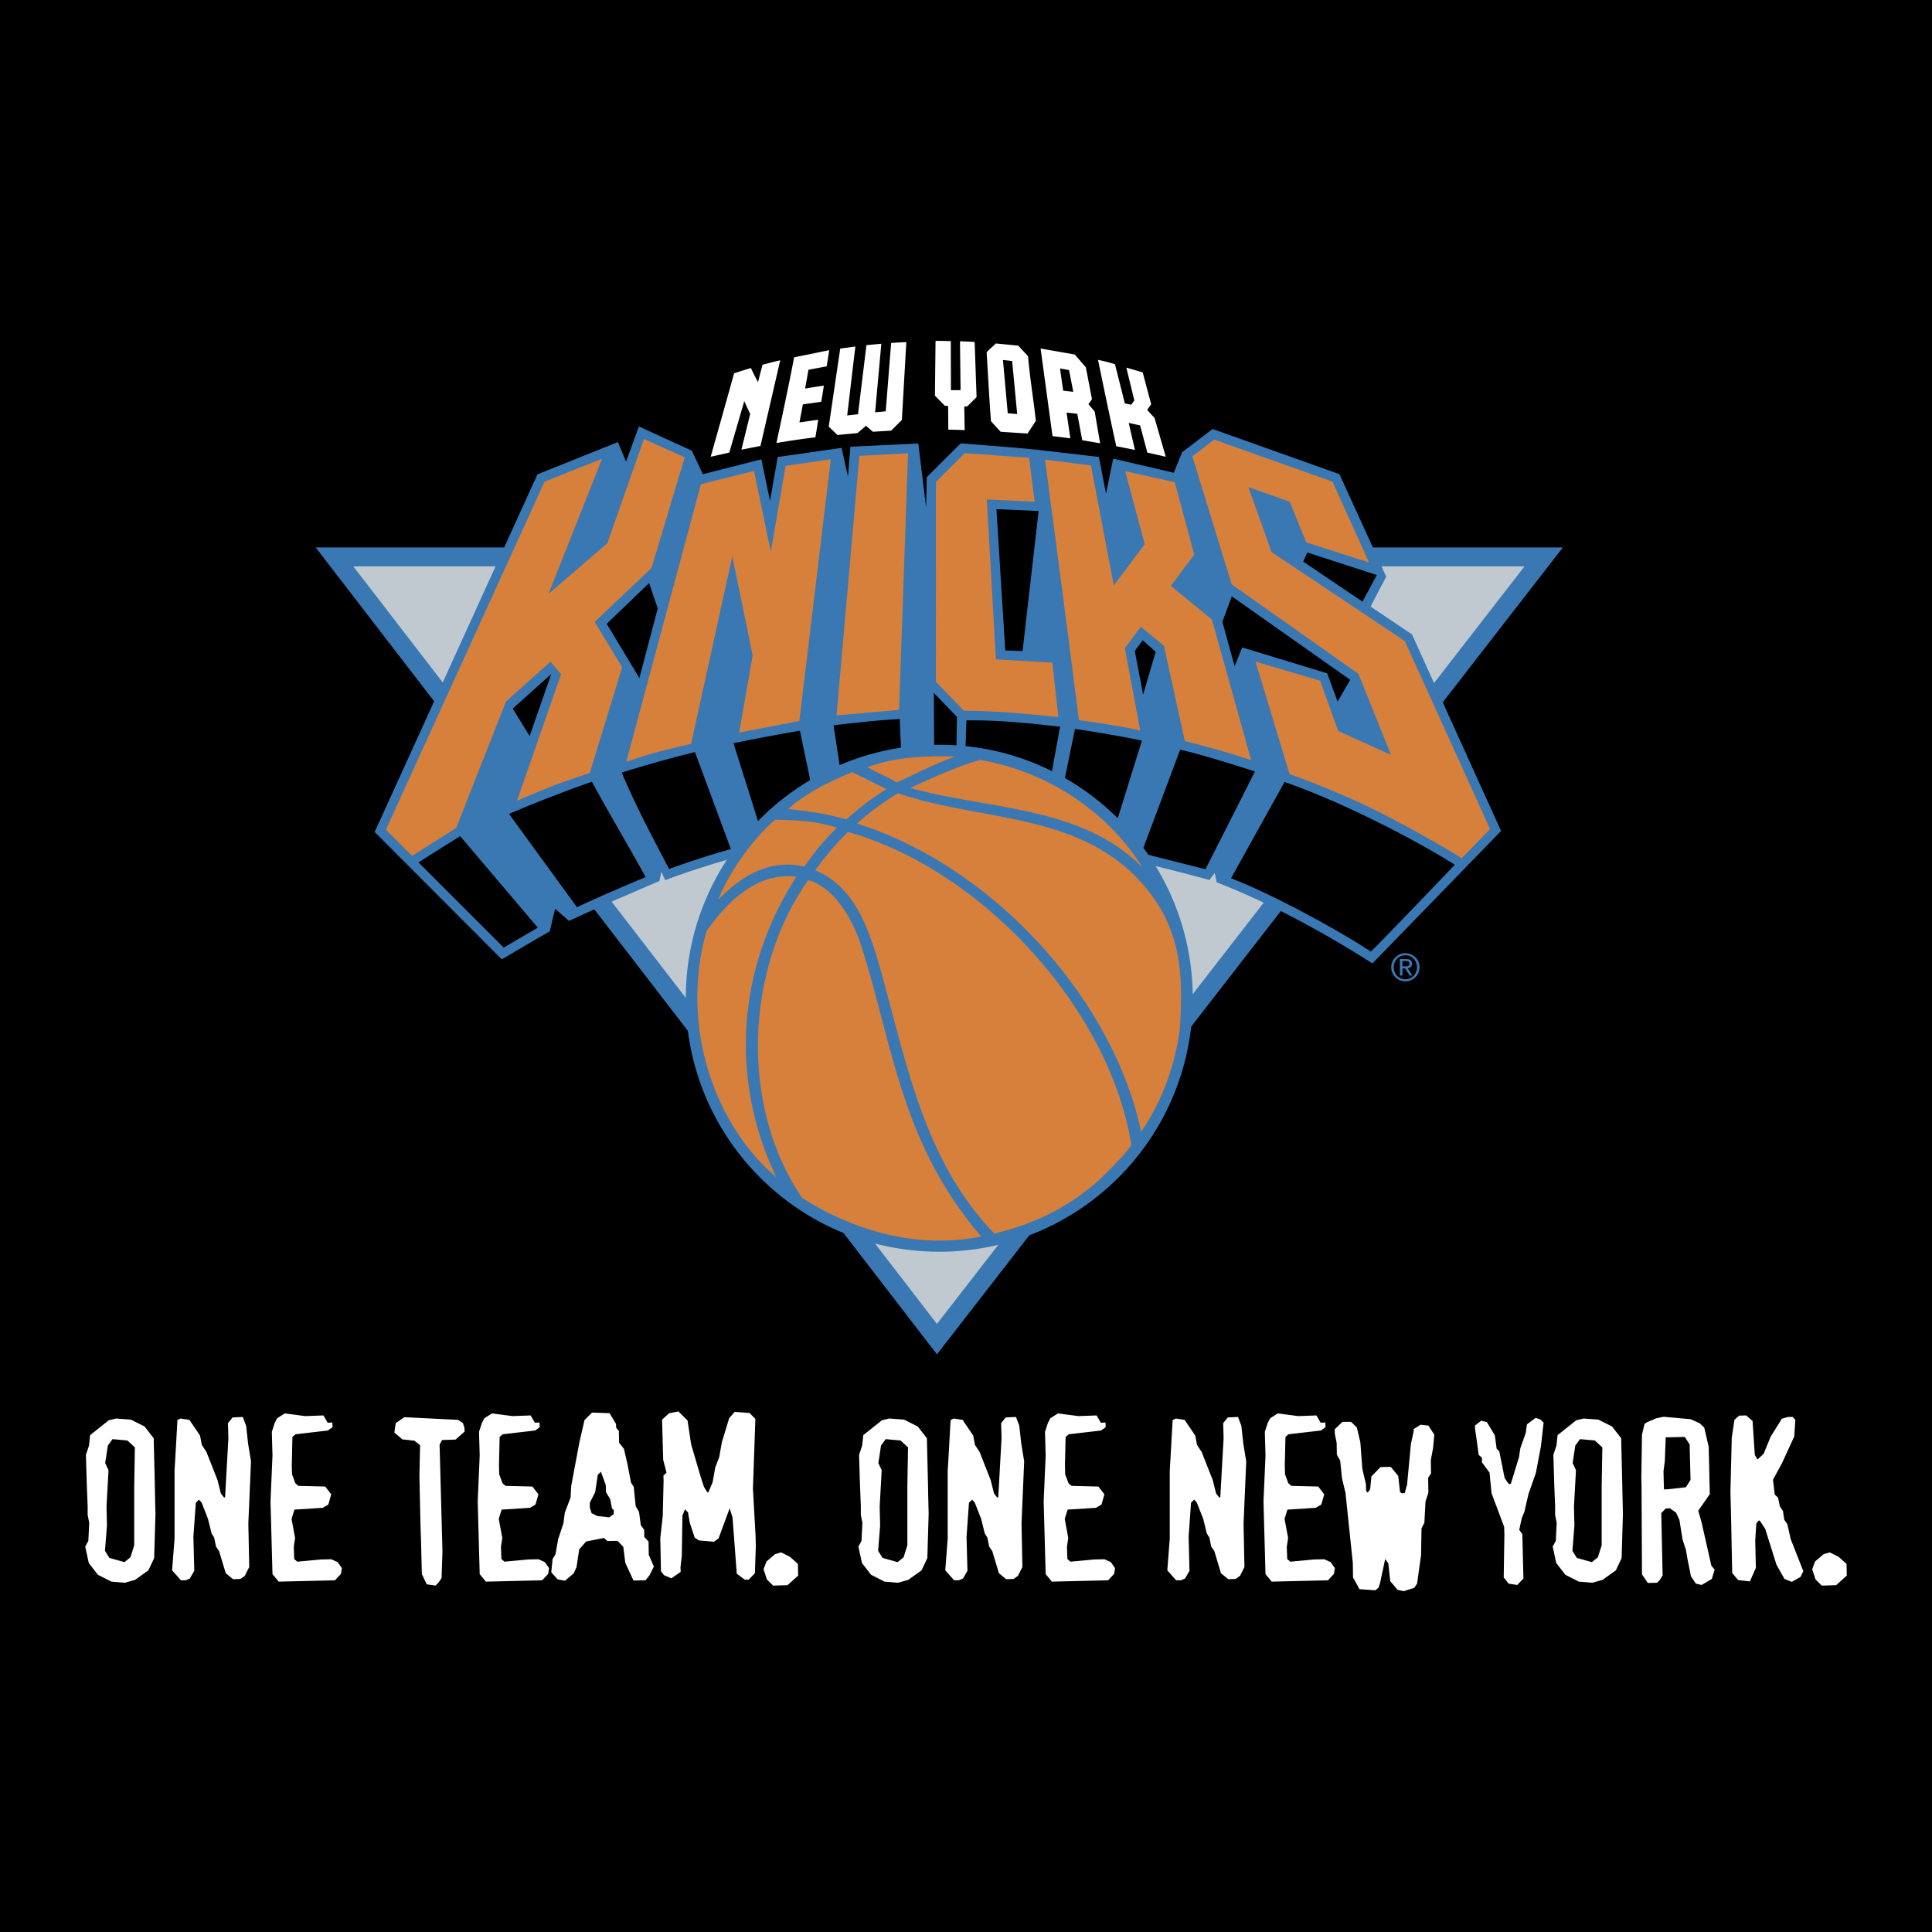 <svg xmlns="http://www.w3.org/2000/svg" width="2500" height="2500" viewBox="0 0 192.756 192.756"><g fill-rule="evenodd" clip-rule="evenodd"><path d="M0 0h192.756v192.756H0V0z"/><path fill="#3978b3" d="M31.495 54.621h124.431l-62.447 80.504-61.984-80.504z"/><path fill="#c1c9d0" d="M93.479 132.088l58.621-75.58-116.851-.003 58.23 75.583z"/><path d="M121.396 88.032l-.203-.931-.539.698s-16.068-4.608-28.285-4.944c-12.59-.347-25.998 4.96-25.998 4.96l-.386-.832-.195.912c-6.983 2.988-9.017 3.987-9.017 3.987l-1.387-1.214s-.347 1.415-.533 2.25c-2.074 1.173-3.326 1.954-4.794 2.794l-12.68-12.703 16.244-35.686 8.025-3.217.812 1.95 1.286-3.507 5.284 2.418 1.093 2.344 5.84-1.487.86 4.148.771-4.38 6.374-.908.634 2.87.24-2.985 6.775-.324.781 6.375.065-3.013 3.389-3.375s5.454.423 6.901.567 6.887.792 6.887.792l.707 3.665.719-3.499 6.043 1.409.83-2.046 3.043-2.321 12.654 4.508 4.666 10.222-1.559 2.986 4.129 2.772 8.891 19.618-12.834 13.216c-4.949-3.164-10.581-6.179-15.533-8.089z" fill="#3978b3"/><path d="M132.943 48.051l3.65 8.071-6.262-2.004-1.662-4.06-4.117-1.464 2.314 6.492 13.295 8.875 8.506 18.758-2.838 2.912s-2.092-1.391-7.34-4.158c-4.604-2.419-9.828-4.242-9.828-4.242l-3.4-11.222 6.447 1.902 1.805 5.023 5.262 2.375-3.242-8.076-12.648-8.934-3.922-12.764 2.166-1.679 11.814 4.195zM68.315 45.629l-3.312 11.034-5.668 5.387 2.737 4.519-3.226 10.55s-2.567.855-3.434 1.184c-.871.333-3.83 1.581-3.83 1.581l4.396-12.628-1.062-1.233-4.427 3.958-4.979 12.625-4.396 2.787-2.612-2.618 15.826-34.72 5.743-2.29-5.343 13.485 5.861-5.045L64.245 43.8l4.07 1.829zM90.594 45.221l-.893 25.607-6.242.548 2.281-25.9 4.854-.255zM102.672 45.667l.557 4.394-4.773-.232.906 15.95 5.633.336.602 5.43c-3.119-.325-6.406-.64-9.433-.632l-2.791-2.891.006-19.945 2.874-2.868 6.419.458zM82.89 45.82l-3.139 26.116-6.004 1.154 1.348-7.689-2.032-9.899-4.112 18.71s-1.741.398-3.185.776c-1.46.381-3.284 1.018-3.284 1.018l7.448-27.7 5.299-1.328 1.674 8.05 1.479-8.552 4.508-.656zM112.262 47.011l4.949 1.101 1.939 7.231-2.336 3.113 4.102 3.352 3.914 14.035c-2.32-.789-4.373-1.338-6.621-1.907l-2.08-9.497-2.314-1.908-1.586 2.141 1.529 8.207c-2.127-.466-4.068-.746-6.115-1.025-1.07-8.561-3.381-25.998-3.381-25.998l4.584.581 2.279 11.973 3.082-4.119-1.945-7.28z" fill="#d6803b"/><path d="M103.625 50.982l-1.604 13.974-1.726-.065-.881-14.091 4.211.182zM137.365 57.368l-1.427 2.659-5.915-3.995.403-.912 6.939 2.248zM65.622 60.706l-1.832 6.939-3.258-5.409 4.229-4.066.861 2.536zM134.709 67.828l-1.254 2.17-1.041-2.822-8.48-2.581-.756 1.879-1.221-4.442.941-2.533 11.811 8.329zM115.303 65.03l-1.258 4.283-.824-4.363.781-1.072 1.301 1.152zM52.843 73.438l-1.687-2.743 3.836-3.437-2.149 6.18zM95.422 74.592l-2.218-.079-.038-5.384 2.306 2.392-.05 3.071zM89.902 74.923c-3.819.423-6.102 1.629-6.102 1.629-.186-1.234-.458-3.013-.637-4.189 1.899-.225 4.463-.518 6.606-.626l.133 3.186zM105.762 72.504l-.865 4.741c-1.168-.519-2.59-1.083-3.912-1.402-1.461-.412-3.121-.92-4.671-1.101.06-.677.06-1.967.103-2.869 3.104-.047 6.392.29 9.345.631zM79.809 72.902c.344 1.684.754 3.62 1.12 5.357-1.869 1.14-3.454 2.588-5.234 3.911-.774-2.554-1.744-5.522-2.514-8.023 2.218-.443 4.438-.879 6.628-1.245zM113.932 73.887l-2.547 8.173-.307-.232a24.99 24.99 0 0 0-4.924-3.744l1.096-5.356c2.191.312 4.463.71 6.682 1.159zM125.209 76.97l-4.938 9.753-6.391-1.615 3.863-10.302c1.909.365 7.466 2.164 7.466 2.164zM72.919 84.718c-1.981.529-4.643 1.42-6.164 1.981-1.688-3.237-3.31-6.249-4.724-9.624 2.292-.71 4.622-1.376 7.305-2.041l3.583 9.684zM59.053 77.992c1.733 3.194 3.629 6.365 5.363 9.509-2.264.954-5.57 2.382-6.848 3.018l-6.783-9.314a134.407 134.407 0 0 1 8.268-3.213zM53.658 92.555c-1.229.715-2.345 1.358-3.396 1.99l-8.504-8.5c1.186-.775 4.156-2.619 4.156-2.619l7.744 9.129zM136.77 94.942c-2.584-1.732-9.307-5.517-13.947-7.319l5.336-9.603c5.975 2.062 13.35 5.948 16.986 8.256 0 0-7.098 7.443-8.375 8.666z"/><path d="M93.711 74.304c13.971 0 25.291 11.321 25.291 25.29 0 13.972-11.32 25.293-25.291 25.293-13.967 0-25.292-11.321-25.292-25.293 0-13.969 11.325-25.29 25.292-25.29z" fill="#3978b3"/><path d="M95.314 75.475c-2.003.699-3.93 1.716-5.836 2.6-1.302-.779-2.048-.975-2.928-1.542 2.74-.998 5.693-1.15 8.764-1.058zM113.988 86.543c-6.143-6.189-15.355-5.742-23.174-7.929 0 0 4.602-2.192 6.975-2.797 6.389 1.086 12.57 4.91 16.199 10.726zM79.46 87.474c-5.9 9.055-6.702 20.205-2.003 29.98-6.07-5.099-9.688-14.98-6.966-24.569 2.235-3.118 5.106-5.877 8.969-5.411z" fill="#d6803b"/><path d="M85.775 93.918c3.18 9.458 3.886 19.924 12.123 29.447-6.423 1.303-12.784-.62-17.856-3.832-6.284-9.168-5.689-22.846.592-31.733 3.061.88 4.728 4.884 5.141 6.118z" fill="#d6803b"/><path d="M140.215 95.103c.77 0 1.412.601 1.412 1.396 0 .807-.643 1.412-1.412 1.412a1.405 1.405 0 0 1-1.414-1.412 1.4 1.4 0 0 1 1.414-1.396zm0 2.599c.652 0 1.156-.517 1.156-1.203 0-.672-.504-1.192-1.156-1.192s-1.156.52-1.156 1.192c0 .687.503 1.203 1.156 1.203zm-.547-2.019h.635c.391 0 .574.155.574.471 0 .296-.186.42-.434.448l.473.725h-.273l-.449-.706h-.27v.706h-.256v-1.644zm.256.729h.266c.227 0 .434-.011.434-.27 0-.219-.188-.252-.363-.252h-.336v.522h-.001z" fill="#3978b3"/><path d="M89.979 41.902l-1.067 1.063-1.826.11-.683-.593-.856.729-1.99.188-.874-.833 1.145-7.786 1.511-.208-.815 6.878 1.08-.121.839-6.89 1.487-.144-.62 6.84 1.058-.098.541-6.81c.635-.066.96-.06 1.515-.092l-.445 7.767zM94.862 34.031l.014 4.899.96-.007-.057-4.871s1.007.031 1.461.068l.193 5.499-.925.923-.304.016.043 2.351-1.634-.048-.019-2.354-.329-.026-.988-1.01.062-5.464c.533-.001 1.523.024 1.523.024zM82.733 34.938l-.254 1.61-1.82.344-.332 1.878a38.077 38.077 0 0 1 1.871-.29c-.113.702-.144.942-.266 1.604l-1.83.261-.342 1.802 1.874-.271s-.188 1.211-.28 1.755a76.19 76.19 0 0 0-3.89.57s1.41-6.534 1.76-8.549l3.509-.714zM75.873 44.49l-1.901.374.873-3.562-.59-1.279-1.492 5.128-1.855.419c.773-2.774 1.563-5.548 2.334-8.324a46.746 46.746 0 0 1 1.676-.527c.207.468.707 1.41.707 1.41l.451-1.738s1.175-.312 1.767-.445l-1.97 8.544zM102.568 35.54c.188 2.23.555 4.365.781 6.447l-.832 1.268-2.682-.177-.965-1.055c-.176-2.275-.291-4.572-.434-6.859.246-.323.621-.578.92-.897l2.236.219.976 1.054zm-2.502.376l.477 5.317.941.076-.502-5.293-.916-.1zM111.238 36.337c.332 1.278.986 3.91.986 3.91l.637.13.311-.424-.797-3.275s.791.223 1.631.475l.846 3.172-.396.572.736.809 1.115 3.863-1.836-.414-.719-2.706-1.141-.257.619 2.696-1.857-.367c-.652-2.904-1.822-8.618-1.822-8.618s.941.194 1.687.434zM108.336 36.648l.611 3.182-.355.491.625.745.543 3.162-1.787-.309-.49-2.635-1.072-.121.377 2.571-1.779-.225-1.189-8.738 3.41.601 1.106 1.276zm-2.58.111l.318 2.217 1.008.114-.424-2.167-.902-.164z" fill="#fff"/><path d="M81.362 86.801A27.887 27.887 0 0 1 84.604 83c13.359 3.769 26.089 17.618 28.271 31.222-.637 1.028-2.164 2.463-3.189 3.487-3.316 2.981-6.975 4.527-10.484 5.363-6.236-6.466-8.29-14.865-10.491-23.146-1.691-6.354-2.864-11.146-7.342-13.092l-.007-.033z" fill="#d6803b"/><path d="M112.564 86.742c-6.449-5.691-15.436-4.963-22.972-7.614a29.034 29.034 0 0 0-4.097 3.041c13.354 4.187 25.474 17.245 28.358 30.739 2.094-3.027 3.357-6.541 3.869-10.264.327-5.722.268-10.93-5.158-15.902zM83.506 82.58c-1.292 1.24-2.255 2.46-3.261 3.88l-.029-.009c-3.536-.79-6.324 1.037-8.564 3.316 1.07-2.698 3.308-5.898 5.681-7.994 2.188.093 3.778.06 6.173.807zM84.451 81.751c1.264-1.124 2.487-2.108 4.007-3.018l-3.425-1.699c-2.279.933-4.72 2.144-6.396 3.682 2.592.3 3.701.461 5.814 1.035z" fill="#d6803b"/><path d="M15.38 155.457l-.575 1.216-1.327.949-1.017.288-1.349-.111-1.347-.685-.908-1.171-.354-1.638.31-.574.088-1.791-.155-.796v-.84l-.088-2.233-.088-2.918.31-.93.11-1.037 1.857-1.482.73-.177 1.48.109 1.371.687.906 1.171.111 4.556.021 1.194.045 1.79-.131 4.423zm-2.675-11.741l-1.48-.132-.465.64-.265 1.748.332.707-.2 3.626.045 1.901-.2 2.52.443.708 1.504.421.596-.487.375-1.192v-5.905l.067-3.868-.752-.687zM24.777 152.007l.089 4.334-.444.883-.441.31-.73.023-.729-.598-.665-2.21-.308-.443-.177-.885-.266-.441-.353-1.437-.641-1.636-.266-.288-.308.31-.244 3.404.088 3.383-.443.775-.419.176h-.465l-.885-.994.244-3.163v-6.787l.066-1.083.222-3.958.31-.155.884.133 1.062 1.569.176.93.464.706 1.105 2.808.332 1.328.311.398h.11l.331-5.926-.045-1.481.465-.575 1.018-.045.331.885.198 1.79.288 1.747-.265 6.213zM34.019 157.025l-.597.642-5.616.132-.62-.751-.198-7.251.198-4.577-.065-2.366.286-.885.243-.464.752-.486 2.057.265 1.812-.066.421.728.464-.021.023.465-.465.332-3.227.376-.311.264-.066 2.83.023.885.331.906.309.265 2.676.066.597.775-.287 1.016-.554.332-2.829.177-.288.929.353 1.901-.131.885.043 1.216.31.265 2.365-.221 1.018-.023.641.288.42.597-.088.574zM45.448 143.628l-1.347.044-.244.464.287 10.635-.088 2.674-.287.42-.31.331-.884-.131-.486-1.017-.089-3.56-.021-.464-.045-1.591-.088-4.158.066-3.094-.577-.444-1.192-.131-.796-.686.132-.928.862-.598 5.35.266.487.309.155.465.023.397-.908.797zM54.691 157.025l-.598.642-5.615.132-.619-.751-.199-7.251.199-4.577-.067-2.366.288-.885.243-.464.752-.486 2.056.265 1.812-.066.42.728.465-.021.022.465-.463.332-3.228.376-.31.264-.067 2.83.022.885.331.906.31.265 2.676.066.597.775-.288 1.016-.553.332-2.83.177-.286.929.353 1.901-.133.885.044 1.216.31.265 2.365-.221 1.018-.023.642.288.419.597-.088.574zM64.794 157.181l-.397.486-1.194.021-.818-1.769-.198-1.591-.575-.598-1.018.021-.332-.309-1.791.354-.687.796-.265 1.769-.288.619-.861.729-.729-.132-.641-.706.132-1.326.288-.465.265-1.504.532-1.614.131-1.039.575-1.502.067-1.173.818-4.355.509-2.211.751-.751 1.748.064.639 1.062.023.399.266.311.021 1.171.486.618.333 1.438.375 1.944.267.397.198 1.947.332.552.176 1.327.332.465.023.729.42.441.021 1.326.51 1.172-.444.887zm-3.559-6.523l-.177-.155-.178-.928-.42-.707-.022-.709-.486-1.325-.31.31-.265 1.746-.531 1.039v.465l.176.574.576.287 1.193.133.443-.332v-.398h.001zM75.318 156.959l-.617.642h-.399l-.796-.597-.42-5.595-.288-.928-1.106 3.007-.463.331-1.504-.131-.42-.289-.486-1.48-.177-1.039-.309-.288-.244.619-.066 4.001-.133 1.194.023.422-.93.64-.729-.309-.31-.398-.067-3.294.244-2.212.087-3.561-.021-.463.31-.309-.331-1.282-.11-4.003.706-.642.929-.176.907.907.354 2.366.949 3.228.332 1.016.267.443.154.156.442-1.04.265-1.481.398-1.04.266-1.504.73-2.388.552-.618 1.482.11.574.596-.242 6.966.264 4.709.023 1.039-.09 2.675zM78.57 158.153l-1.438.043-.619-.617-.332-1.017.288-.774.862-.73.597-.178.885.443.795.708.022 1.171-1.06.951zM92.52 155.457l-.575 1.216-1.327.949-1.016.288-1.349-.111-1.35-.685-.906-1.171-.354-1.638.31-.574.088-1.791-.155-.796v-.84l-.088-2.233-.088-2.918.308-.93.112-1.037 1.857-1.482.729-.177 1.481.109 1.371.687.907 1.171.111 4.556.021 1.194.045 1.79-.132 4.423zm-2.675-11.741l-1.481-.132-.465.64-.265 1.748.332.707-.2 3.626.045 1.901-.2 2.52.442.708 1.502.421.598-.487.375-1.192v-5.905l.067-3.868-.75-.687zM101.918 152.007l.088 4.334-.444.883-.441.31-.73.023-.731-.598-.662-2.21-.309-.443-.177-.885-.266-.441-.353-1.437-.643-1.636-.264-.288-.311.31-.243 3.404.09 3.383-.443.775-.419.176h-.465l-.885-.994.243-3.163v-6.787l.067-1.083.221-3.958.31-.155.885.133 1.062 1.569.175.93.465.706 1.104 2.808.332 1.328.31.398h.112l.33-5.926-.043-1.481.463-.575 1.019-.045.33.885.2 1.79.287 1.747-.264 6.213zM111.158 157.025l-.597.642-5.616.132-.619-.751-.199-7.251.199-4.577-.066-2.366.287-.885.244-.464.75-.486 2.059.265 1.81-.066.42.728.465-.021.021.465-.462.332-3.227.376-.311.264-.066 2.83.021.885.333.906.308.265 2.676.066.598.775-.29 1.016-.55.332-2.83.177-.287.929.351 1.901-.131.885.043 1.216.311.265 2.365-.221 1.018-.023.64.288.42.597-.088.574zM124.07 152.007l.088 4.334-.441.883-.444.31-.728.023-.731-.598-.662-2.21-.31-.443-.178-.885-.264-.441-.353-1.437-.643-1.636-.263-.288-.311.31-.242 3.404.088 3.383-.444.775-.42.176h-.464l-.885-.994.244-3.163v-6.787l.066-1.083.221-3.958.311-.155.884.133 1.061 1.569.176.93.465.706 1.107 2.808.33 1.328.311.398h.109l.332-5.926-.045-1.481.465-.575 1.018-.045.332.885.197 1.79.289 1.747-.266 6.213zM133.09 157.025l-.596.642-5.617.132-.617-.751-.201-7.251.201-4.577-.069-2.366.288-.885.244-.464.752-.486 2.056.265 1.813-.066.42.728.465-.021.021.465-.465.332-3.228.376-.307.264-.066 2.83.021.885.33.906.311.265 2.675.066.596.775-.287 1.016-.553.332-2.83.177-.287.929.356 1.901-.135.885.045 1.216.308.265 2.368-.221 1.015-.023.641.288.42.597-.088.574zM142.973 144.49l-.221 1.195.021 1.326-.285.42.022 1.504-.287.862-.112 2.122-.287.574-.045 2.676-.398 2.83-.285.42-1.041.331-.619-.132-.729-.862-.199-1.791-.309-.42-.51 2.387-.154.464-.308.266-1.594-.11-.641-1.173-.021-1.436-.731-6.987-.353-1.481-.178-1.747-.33-.598-.024-1.192-.177-.863-.022-.464.776-.753h.861l.576.553.352 1.482.199 2.653.355 1.504.022.708.154.155.244-.312.133-1.304.906-.928 1.018-.021.75.906.178 1.592.154.132h.311l.242-.885.377-4.024.287-1.326-.024-.155.709-.442.774.089.595.906-.132 1.349zM153.74 144.29l-.508 2.675-.73 2.079-.42 1.814-.244.575-.264 1.194.309.441.111 4.423-.619.641-.863-.133-.487-.62.069-4.266-.024-.774-1.259-3.361-.2-2.056-.752-1.018v-.463l-.332-.288-.175-1.326-.176-1.194-.024-.398.619-.486.575.132.797 1.327.175 1.326.266.265.531 2.653.309.464.156.155.154-.021.819-2.676.133-.884.529-1.504.133-.884.861-.641.465.154.332.31-.266 2.365zM161.789 155.457l-.574 1.216-1.328.949-1.018.288-1.348-.111-1.348-.685-.906-1.171-.355-1.638.311-.574.088-1.791-.156-.796v-.84l-.088-2.233-.088-2.918.309-.93.111-1.037 1.859-1.482.729-.177 1.48.109 1.371.687.906 1.171.109 4.556.023 1.194.043 1.79-.13 4.423zm-2.676-11.741l-1.48-.132-.465.64-.266 1.748.332.707-.199 3.626.043 1.901-.197 2.52.441.708 1.504.421.596-.487.377-1.192v-5.905l.066-3.868-.752-.687zM170.787 157.534l-1.018.598-.574-.133-.486-.73-.332-1.635-.176-1.018-.332-1.017-.311-1.947-.332-.729-.619-.441-.42.021-.441.465.111 5.195.021 1.018-.287.465-.266.265-.928.021-.576-.86-.045-8.89-.021-.729.066-4.312.244-1.039.154-.155 1.016-.441.752-.154 2.697.243.885.398.465.441.441 1.901.045 1.791.068 2.941-1.152 1.657.332 1.171.975 4.312.33.397-.286.93zm-2.211-13.42l-.486-.752-1.902.044-.088 2.366-.133 1.016.045 1.812.463-.021 1.727-.198.463-.729-.089-3.538zM179.629 157.336l-.859.486-.731-.288-.797-1.414-1.127-3.582-.465-.707-.154-.155-.266.307-.109 1.661.043 2.056.024.706-.598 1.371-1.172-.131-.598-.708-.109-5.505-.066-2.632.132-5.35.266-1.791.465-.421.707-.021.64.553.221 3.382.266.465.619-.576.685-1.68 1.127-1.813.62-.177h.464l.264.288-.109 1.657-1.239 2.699-.882 1.614.175 1.48.332.311.176.862.311.464.133.884.308.443.332 1.481 1.26 3.206-.289.575zM183.191 158.153l-1.437.043-.619-.617-.332-1.017.287-.774.861-.73.6-.178.883.443.796.708.022 1.171-1.061.951z" fill="#fff"/></g></svg>